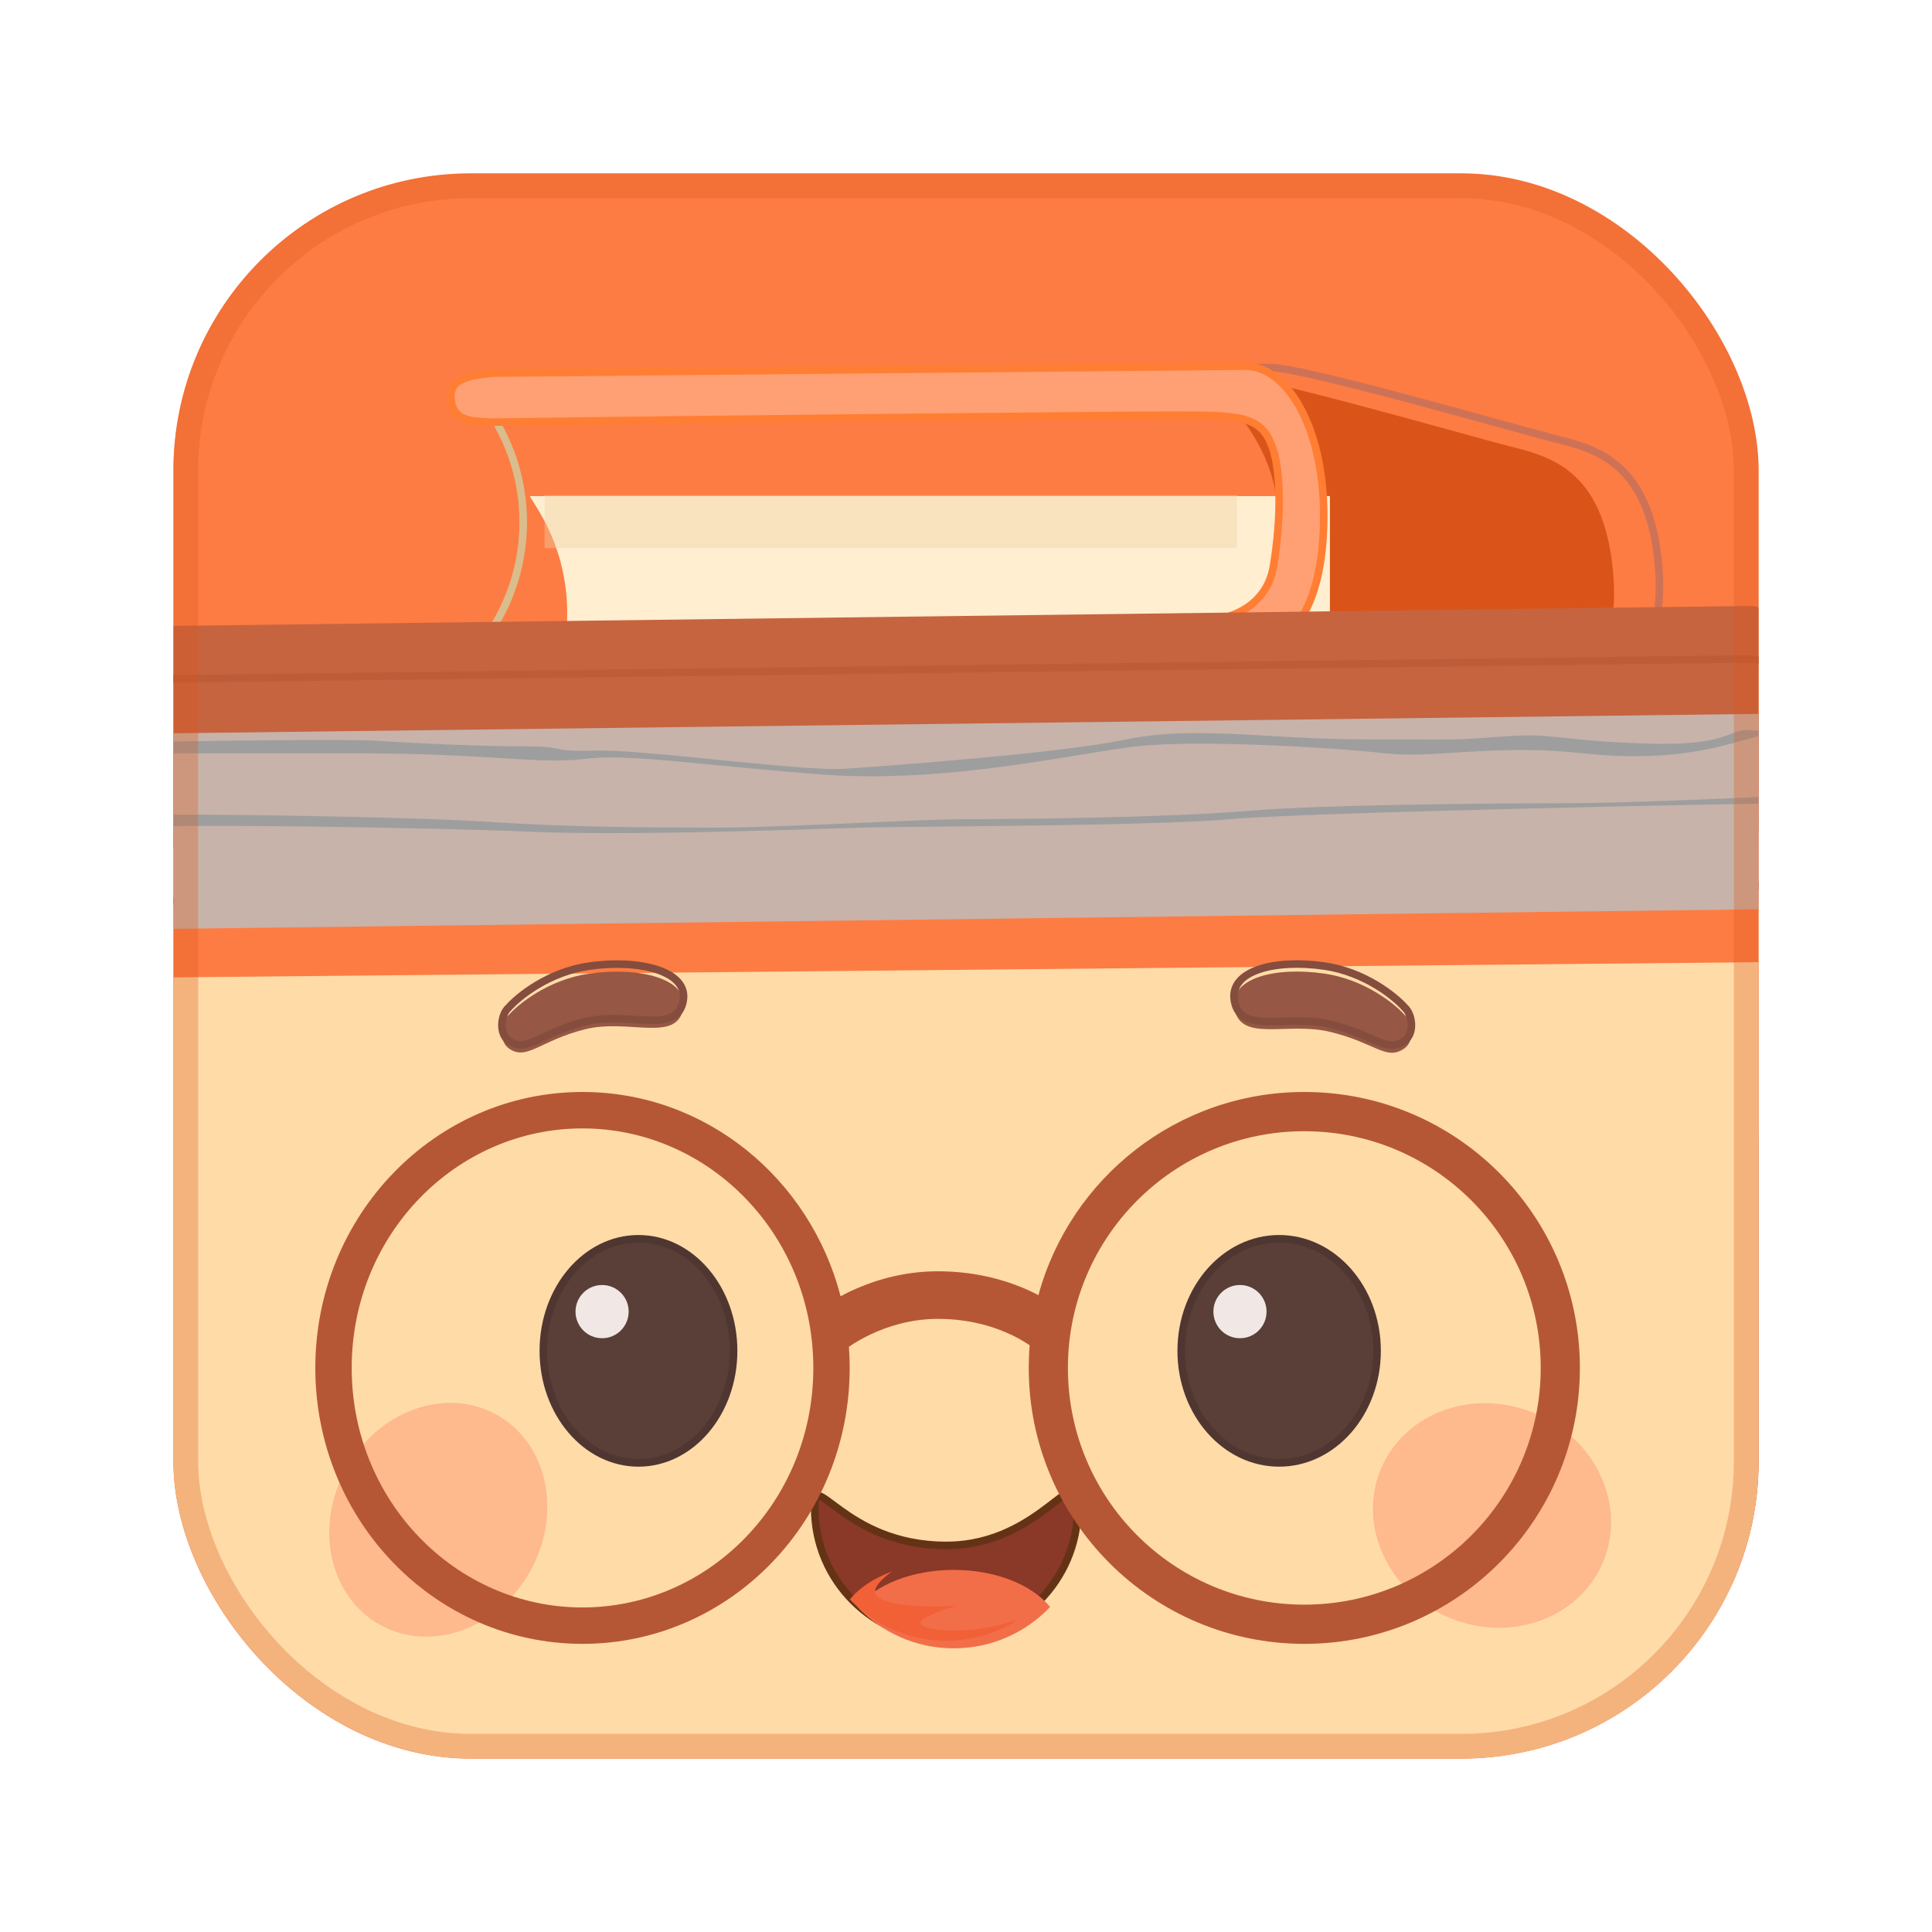 <svg width="78" height="78" viewBox="0 0 78 78" fill="none" xmlns="http://www.w3.org/2000/svg">
<g filter="url(#filter0_d_14_3422)">
<g clip-path="url(#clip0_14_3422)">
<rect x="6" y="6" width="64" height="64" rx="12" fill="#FD7C43"/>
<g filter="url(#filter1_i_14_3422)">
<path d="M65.943 21.643C66.35 25.624 64.343 26.845 63.289 26.959L47.476 26.789C47.193 26.789 46.967 25.432 47.476 25.432C51.946 25.432 52.163 22.604 52.389 20.229C52.615 17.854 51.485 16.214 50.582 15.083C49.859 14.178 48.022 13.877 47.193 13.839H50.299C51.655 13.839 60.239 16.327 61.82 16.723C63.402 17.119 65.537 17.662 65.943 21.643Z" fill="#DA5419"/>
</g>
<path d="M65.943 21.643C66.35 25.624 64.343 26.845 63.289 26.959L47.476 26.789C47.193 26.789 46.967 25.432 47.476 25.432C51.946 25.432 52.163 22.604 52.389 20.229C52.615 17.854 51.485 16.214 50.582 15.083C49.859 14.178 48.022 13.877 47.193 13.839H50.299C51.655 13.839 60.239 16.327 61.82 16.723C63.402 17.119 65.537 17.662 65.943 21.643Z" stroke="#CD7256" stroke-width="0.305"/>
<g filter="url(#filter2_i_14_3422)">
<path d="M50.861 15.366H18.557L18.901 15.929C20.574 18.671 20.439 22.151 18.557 24.753H50.861V15.366Z" fill="#FFEED0"/>
</g>
<path d="M18.667 24.696H50.805V15.422H18.658L18.949 15.899C20.615 18.628 20.5 22.085 18.667 24.696Z" stroke="#D9BD8C" stroke-width="0.305"/>
<g filter="url(#filter3_ii_14_3422)">
<path d="M49.28 13.782L18.84 14.065C18.331 14.14 17.202 14.178 17.202 14.97C17.202 16.157 18.331 15.988 18.84 16.044C27.123 15.931 44.129 15.761 46.343 15.761C49.111 15.761 49.968 15.761 50.41 17.175C50.692 18.08 50.748 19.833 50.41 21.869C50.138 23.498 48.64 23.98 47.925 24.018L18.84 24.301C18.538 24.395 17.936 24.73 17.936 25.319C17.936 25.907 18.538 26.167 18.84 26.223C27.179 26.167 44.513 26.054 47.134 26.054C50.41 26.054 52.443 24.414 52.443 19.833C52.443 16.169 50.918 13.782 49.28 13.782Z" fill="#FF9F74"/>
</g>
<path d="M49.28 13.782L18.84 14.065C18.331 14.14 17.202 14.178 17.202 14.97C17.202 16.157 18.331 15.988 18.84 16.044C27.123 15.931 44.129 15.761 46.343 15.761C49.111 15.761 49.968 15.761 50.41 17.175C50.692 18.08 50.748 19.833 50.41 21.869C50.138 23.498 48.64 23.98 47.925 24.018L18.84 24.301C18.538 24.395 17.936 24.73 17.936 25.319C17.936 25.907 18.538 26.167 18.84 26.223C27.179 26.167 44.513 26.054 47.134 26.054C50.41 26.054 52.443 24.414 52.443 19.833C52.443 16.169 50.918 13.782 49.28 13.782Z" stroke="#FF7E33" stroke-width="0.305"/>
<g filter="url(#filter4_f_14_3422)">
<path d="M48.941 20.06H20.986" stroke="#EFD0A5" stroke-opacity="0.41" stroke-width="2.137"/>
</g>
<path d="M65.715 24.754H18.105L17.936 25.263L18.105 25.772L18.557 26.224L17.88 27.581H64.98L65.263 25.828L65.715 24.754Z" fill="url(#paint0_linear_14_3422)"/>
<g filter="url(#filter5_i_14_3422)">
<path d="M69.731 25.601L2.694 26.449C1.52 26.449 1.113 27.504 1.057 28.032V31.991C0.966 34.524 4.295 35.308 5.97 35.384L70.522 34.762C74.72 35.516 79.784 37.209 85.149 36.911C86.775 36.82 87.144 35.44 87.126 34.762V30.86C87.126 29.367 86.184 28.881 85.714 28.824L69.731 25.601Z" fill="#C66440"/>
</g>
<path d="M69.731 25.601L2.694 26.449C1.52 26.449 1.113 27.504 1.057 28.032V31.991C0.966 34.524 4.295 35.308 5.97 35.384L70.522 34.762C74.72 35.516 79.784 37.209 85.149 36.911C86.775 36.82 87.144 35.44 87.126 34.762V30.86C87.126 29.367 86.184 28.881 85.714 28.824L69.731 25.601Z" stroke="#BD5C38" stroke-width="0.305" stroke-linecap="round"/>
<g filter="url(#filter6_i_14_3422)">
<path d="M69.731 25.601H68.489L68.828 34.762H70.522C74.72 35.516 79.784 37.209 85.149 36.911C86.775 36.82 87.144 35.44 87.126 34.762V30.86C87.126 29.367 86.184 28.881 85.714 28.824L69.731 25.601Z" fill="url(#paint1_linear_14_3422)"/>
</g>
<g filter="url(#filter7_i_14_3422)">
<path d="M70.729 25.676L2.751 26.507C1.535 26.507 1.115 27.563 1.057 28.091V32.049C0.963 34.583 3.88 34.292 5.614 34.368L69.731 33.576C71.04 33.576 72.101 32.514 72.101 31.203V30.805V27.033C72.101 26.277 71.484 25.667 70.729 25.676Z" fill="#C7B3AA"/>
</g>
<g style="mix-blend-mode:luminosity">
<path fill-rule="evenodd" clip-rule="evenodd" d="M87.182 30.716V32.186C86.936 31.922 86.262 31.474 85.536 31.791C85.46 31.823 85.384 31.858 85.305 31.894C84.441 32.287 83.365 32.776 81.335 31.791C80.514 31.392 79.919 30.994 79.407 30.651C78.536 30.067 77.9 29.642 76.793 29.642C75.033 29.642 73.18 29.415 72.442 28.85C71.704 28.284 70.357 28.624 69.505 28.85C69.426 28.871 69.336 28.896 69.236 28.925C68.253 29.203 66.236 29.774 62.94 29.415C60.859 29.189 59.169 29.296 57.742 29.386C56.678 29.454 55.76 29.512 54.935 29.415C53.005 29.189 47.384 28.85 44.886 29.133C44.279 29.201 43.514 29.327 42.631 29.472C39.88 29.923 35.98 30.563 32.112 30.264C30.418 30.133 28.998 29.995 27.791 29.878C25.358 29.642 23.788 29.49 22.574 29.642C21.656 29.756 20.695 29.697 19.287 29.611C17.909 29.526 16.102 29.415 13.49 29.415H1.908H1V29.02C4.842 28.944 12.866 28.816 14.228 28.907C15.931 29.02 18.543 29.133 20.246 29.133C21.043 29.133 21.281 29.182 21.506 29.229C21.762 29.282 22.001 29.332 23.028 29.302C23.962 29.275 25.948 29.473 27.941 29.672C30.065 29.883 32.198 30.096 33.077 30.038C34.78 29.924 41.82 29.415 44.489 28.85C46.23 28.481 48.213 28.593 50.375 28.716C51.526 28.782 52.727 28.85 53.97 28.85C54.826 28.85 55.475 28.853 55.995 28.856C57.646 28.864 58.006 28.866 59.647 28.737C60.829 28.644 61.38 28.704 62.226 28.795C62.923 28.871 63.821 28.968 65.438 29.02C67.698 29.091 68.408 28.814 68.882 28.628C69.159 28.521 69.355 28.444 69.731 28.485C70.341 28.553 70.825 28.307 71.236 28.098C71.514 27.957 71.759 27.832 71.988 27.832C72.203 27.832 72.287 27.872 72.393 27.923C72.566 28.006 72.795 28.115 73.748 28.115C74.576 28.115 75.117 28.363 75.672 28.617C76.144 28.834 76.626 29.055 77.303 29.133C77.95 29.207 78.52 29.639 79.142 30.111C79.942 30.716 80.828 31.388 82.073 31.451C83.457 31.522 84.486 31.239 85.243 31.031C85.698 30.906 86.054 30.808 86.331 30.829C86.921 30.874 87.144 30.773 87.182 30.716ZM87.182 33.544V34.448C86.425 34.241 84.616 33.838 83.435 33.883C81.959 33.94 78.439 33.94 77.417 33.544C77.171 33.448 76.801 33.276 76.357 33.07C74.958 32.419 72.826 31.426 71.533 31.426C69.829 31.426 51.812 31.791 48.633 32.073C46.328 32.278 40.682 32.335 36.971 32.372C35.563 32.386 34.434 32.397 33.872 32.413C33.577 32.421 33.172 32.434 32.683 32.449C29.784 32.541 23.931 32.727 20.53 32.582C16.556 32.413 6.11 32.243 4.236 32.413C2.737 32.548 1.454 32.469 1 32.413V31.734C1.586 31.809 3.157 31.949 4.747 31.904C6.735 31.847 15.421 31.96 18.827 32.186C22.233 32.413 25.697 32.413 28.081 32.413C29.354 32.413 31.566 32.316 33.628 32.226C35.428 32.147 37.113 32.073 37.959 32.073C39.776 32.073 46.135 32.017 49.428 31.734C52.721 31.451 61.082 31.426 62.615 31.426C64.148 31.426 70.341 31.2 71.249 31.087C71.564 31.048 71.749 30.995 71.883 30.957C72.135 30.885 72.204 30.865 72.611 31.087C73.236 31.426 75.373 32.526 76.793 32.922C77.031 32.988 77.227 33.045 77.397 33.095C78.237 33.34 78.452 33.403 80.199 33.544C81.646 33.66 82.473 33.616 83.201 33.578C83.529 33.56 83.837 33.544 84.173 33.544C84.541 33.544 84.811 33.577 85.073 33.609C85.579 33.671 86.061 33.73 87.182 33.544Z" fill="url(#paint2_linear_14_3422)"/>
</g>
<g filter="url(#filter8_i_14_3422)">
<path d="M83.229 36.741L70.522 34.423L65.665 118.796H67.972C68.389 118.796 68.802 118.723 69.194 118.583L80.836 114.397C82.271 113.881 83.229 112.518 83.229 110.991V36.741Z" fill="#DD9A6E"/>
</g>
<g filter="url(#filter9_i_14_3422)">
<path d="M83.229 36.741L70.522 34.423L65.665 118.796H67.972C68.389 118.796 68.802 118.723 69.194 118.583L80.836 114.397C82.271 113.881 83.229 112.518 83.229 110.991V36.741Z" fill="url(#paint3_linear_14_3422)"/>
</g>
<g filter="url(#filter10_ii_14_3422)">
<path fill-rule="evenodd" clip-rule="evenodd" d="M5.857 35.102L70.691 34.48V113.99C70.691 116.614 68.567 118.74 65.947 118.74H10.601C7.981 118.74 5.857 116.614 5.857 113.99V35.102Z" fill="#FFDBA8"/>
</g>
<g filter="url(#filter11_ii_14_3422)">
<path d="M52.475 38.003C54.091 38.239 55.306 39.216 55.711 39.675C56.016 39.939 56.139 40.727 55.685 41.033C54.962 41.521 54.554 40.815 52.732 40.361C50.978 39.923 49.081 40.813 48.835 39.399C48.626 38.197 50.456 37.709 52.475 38.003Z" fill="#965745"/>
</g>
<path d="M52.475 38.003C54.091 38.239 55.306 39.216 55.711 39.675C56.016 39.939 56.139 40.727 55.685 41.033C54.962 41.521 54.554 40.815 52.732 40.361C50.978 39.923 49.081 40.813 48.835 39.399C48.626 38.197 50.456 37.709 52.475 38.003Z" stroke="#854D3D" stroke-width="0.305"/>
<g filter="url(#filter12_ii_14_3422)">
<path d="M22.771 38.007C21.156 38.242 19.941 39.219 19.535 39.678C19.231 39.943 19.107 40.73 19.562 41.037C20.285 41.524 20.809 40.701 22.63 40.247C24.384 39.81 26.337 40.813 26.584 39.399C26.793 38.196 24.79 37.713 22.771 38.007Z" fill="#965745"/>
</g>
<path d="M22.771 38.007C21.156 38.242 19.941 39.219 19.535 39.678C19.231 39.943 19.107 40.73 19.562 41.037C20.285 41.524 20.809 40.701 22.63 40.247C24.384 39.81 26.337 40.813 26.584 39.399C26.793 38.196 24.79 37.713 22.771 38.007Z" stroke="#854D3D" stroke-width="0.305"/>
<path d="M57.54 64.324C55.056 63.303 53.802 60.623 54.739 58.337C55.676 56.05 58.449 55.025 60.932 56.045C63.416 57.066 64.67 59.746 63.733 62.032C62.797 64.318 60.024 65.344 57.54 64.324Z" fill="#FEB98D"/>
<path d="M20.407 62.431C19.102 64.771 16.383 65.74 14.333 64.594C12.282 63.448 11.678 60.622 12.982 58.282C14.286 55.941 17.006 54.973 19.056 56.118C21.107 57.264 21.711 60.09 20.407 62.431Z" fill="#FEB98D"/>
<path d="M46.689 53.537C46.689 56.042 48.466 58.061 50.642 58.061C52.819 58.061 54.596 56.042 54.596 53.537C54.596 51.031 52.819 49.013 50.642 49.013C48.466 49.013 46.689 51.031 46.689 53.537Z" fill="#5A3E38" stroke="#4F3631" stroke-width="0.305"/>
<path d="M49.061 53.028C48.468 53.028 47.988 52.547 47.988 51.953C47.988 51.36 48.468 50.879 49.061 50.879C49.654 50.879 50.134 51.36 50.134 51.953C50.134 52.547 49.654 53.028 49.061 53.028Z" fill="#F1E7E5"/>
<path d="M20.936 53.537C20.936 56.044 22.664 58.061 24.776 58.061C26.889 58.061 28.617 56.044 28.617 53.537C28.617 51.029 26.889 49.013 24.776 49.013C22.664 49.013 20.936 51.029 20.936 53.537Z" fill="#5A3E38" stroke="#4F3631" stroke-width="0.305"/>
<path d="M23.308 53.028C22.715 53.028 22.235 52.547 22.235 51.953C22.235 51.36 22.715 50.879 23.308 50.879C23.901 50.879 24.381 51.36 24.381 51.953C24.381 52.547 23.901 53.028 23.308 53.028Z" fill="#F1E7E5"/>
<path d="M31.892 59.878C31.892 62.81 34.269 65.187 37.201 65.187C40.133 65.187 42.51 62.81 42.51 59.878C42.51 59.592 42.487 59.409 42.444 59.304C42.423 59.252 42.399 59.224 42.376 59.209C42.353 59.195 42.325 59.189 42.286 59.195C42.202 59.207 42.086 59.27 41.931 59.378C41.82 59.456 41.694 59.553 41.551 59.663C41.498 59.704 41.442 59.748 41.383 59.792C40.528 60.445 39.174 61.393 37.201 61.393C35.101 61.393 33.748 60.565 32.923 59.969C32.82 59.895 32.725 59.824 32.638 59.759L32.621 59.746C32.541 59.686 32.468 59.632 32.402 59.584C32.257 59.48 32.15 59.413 32.072 59.391C32.035 59.38 32.011 59.382 31.995 59.388C31.98 59.394 31.963 59.408 31.946 59.441C31.912 59.513 31.892 59.649 31.892 59.878Z" fill="#8A3828" stroke="#643315" stroke-width="0.305"/>
<g filter="url(#filter13_i_14_3422)">
<path d="M33.312 63.574C34.29 64.602 35.671 65.243 37.201 65.243C38.731 65.243 40.112 64.602 41.09 63.574C40.375 62.686 38.902 62.076 37.201 62.076C35.5 62.076 34.027 62.686 33.312 63.574Z" fill="#F26E48"/>
</g>
<path fill-rule="evenodd" clip-rule="evenodd" d="M35.009 62.446C34.47 62.838 34.059 63.302 34.547 63.547C35.27 63.908 36.919 63.886 37.653 63.829C37.013 63.999 35.834 64.395 36.241 64.621C36.708 64.881 38.225 64.997 40.089 64.4C39.255 64.934 38.264 65.243 37.201 65.243C35.671 65.243 34.29 64.602 33.312 63.574C33.691 63.103 34.283 62.711 35.009 62.446Z" fill="#F16037"/>
<g filter="url(#filter14_iii_14_3422)">
<path fill-rule="evenodd" clip-rule="evenodd" d="M51.659 62.868C46.388 62.868 42.114 58.589 42.114 53.311C42.114 48.033 46.388 43.754 51.659 43.754C56.93 43.754 61.203 48.033 61.203 53.311C61.203 58.589 56.93 62.868 51.659 62.868ZM51.659 64.451C45.514 64.451 40.533 59.464 40.533 53.311C40.533 53.003 40.545 52.698 40.57 52.397C40.408 52.286 40.177 52.143 39.88 51.998C39.206 51.67 38.191 51.331 36.862 51.331C35.768 51.331 34.836 51.636 34.169 51.948C33.838 52.103 33.578 52.257 33.406 52.369C33.353 52.404 33.309 52.434 33.273 52.459C33.294 52.74 33.304 53.024 33.304 53.311C33.304 59.464 28.475 64.451 22.517 64.451C16.56 64.451 11.73 59.464 11.73 53.311C11.73 47.158 16.56 42.17 22.517 42.17C27.505 42.17 31.703 45.667 32.937 50.417C33.065 50.348 33.205 50.277 33.356 50.206C34.201 49.811 35.414 49.409 36.862 49.409C38.526 49.409 39.827 49.834 40.72 50.269C40.791 50.303 40.859 50.338 40.924 50.372C42.212 45.645 46.53 42.17 51.659 42.17C57.803 42.17 62.784 47.158 62.784 53.311C62.784 59.464 57.803 64.451 51.659 64.451ZM13.199 53.311C13.199 58.695 17.413 62.981 22.517 62.981C27.621 62.981 31.836 58.695 31.836 53.311C31.836 47.927 27.621 43.641 22.517 43.641C17.413 43.641 13.199 47.927 13.199 53.311Z" fill="#B55735"/>
</g>
</g>
<rect x="6.5" y="6.5" width="63" height="63" rx="11.5" stroke="#DA5419" stroke-opacity="0.3"/>
</g>
<defs>
<filter id="filter0_d_14_3422" x="0" y="0" width="78" height="78" filterUnits="userSpaceOnUse" color-interpolation-filters="sRGB">
<feFlood flood-opacity="0" result="BackgroundImageFix"/>
<feColorMatrix in="SourceAlpha" type="matrix" values="0 0 0 0 0 0 0 0 0 0 0 0 0 0 0 0 0 0 127 0" result="hardAlpha"/>
<feMorphology radius="1" operator="erode" in="SourceAlpha" result="effect1_dropShadow_14_3422"/>
<feOffset dx="1" dy="1"/>
<feGaussianBlur stdDeviation="4"/>
<feColorMatrix type="matrix" values="0 0 0 0 0 0 0 0 0 0 0 0 0 0 0 0 0 0 0.16 0"/>
<feBlend mode="normal" in2="BackgroundImageFix" result="effect1_dropShadow_14_3422"/>
<feBlend mode="normal" in="SourceGraphic" in2="effect1_dropShadow_14_3422" result="shape"/>
</filter>
<filter id="filter1_i_14_3422" x="45.952" y="13.839" width="20.045" height="13.425" filterUnits="userSpaceOnUse" color-interpolation-filters="sRGB">
<feFlood flood-opacity="0" result="BackgroundImageFix"/>
<feBlend mode="normal" in="SourceGraphic" in2="BackgroundImageFix" result="shape"/>
<feColorMatrix in="SourceAlpha" type="matrix" values="0 0 0 0 0 0 0 0 0 0 0 0 0 0 0 0 0 0 127 0" result="hardAlpha"/>
<feOffset dx="-1.832" dy="0.305"/>
<feGaussianBlur stdDeviation="0.611"/>
<feComposite in2="hardAlpha" operator="arithmetic" k2="-1" k3="1"/>
<feColorMatrix type="matrix" values="0 0 0 0 0.824 0 0 0 0 0.388 0 0 0 0 0.278 0 0 0 1 0"/>
<feBlend mode="normal" in2="shape" result="effect1_innerShadow_14_3422"/>
</filter>
<filter id="filter2_i_14_3422" x="18.557" y="15.366" width="34.136" height="12.318" filterUnits="userSpaceOnUse" color-interpolation-filters="sRGB">
<feFlood flood-opacity="0" result="BackgroundImageFix"/>
<feBlend mode="normal" in="SourceGraphic" in2="BackgroundImageFix" result="shape"/>
<feColorMatrix in="SourceAlpha" type="matrix" values="0 0 0 0 0 0 0 0 0 0 0 0 0 0 0 0 0 0 127 0" result="hardAlpha"/>
<feOffset dx="1.832" dy="3.663"/>
<feGaussianBlur stdDeviation="1.465"/>
<feComposite in2="hardAlpha" operator="arithmetic" k2="-1" k3="1"/>
<feColorMatrix type="matrix" values="0 0 0 0 0.945 0 0 0 0 0.776 0 0 0 0 0.627 0 0 0 1 0"/>
<feBlend mode="normal" in2="shape" result="effect1_innerShadow_14_3422"/>
</filter>
<filter id="filter3_ii_14_3422" x="17.202" y="12.622" width="35.241" height="14.517" filterUnits="userSpaceOnUse" color-interpolation-filters="sRGB">
<feFlood flood-opacity="0" result="BackgroundImageFix"/>
<feBlend mode="normal" in="SourceGraphic" in2="BackgroundImageFix" result="shape"/>
<feColorMatrix in="SourceAlpha" type="matrix" values="0 0 0 0 0 0 0 0 0 0 0 0 0 0 0 0 0 0 127 0" result="hardAlpha"/>
<feOffset dy="1.221"/>
<feGaussianBlur stdDeviation="0.458"/>
<feComposite in2="hardAlpha" operator="arithmetic" k2="-1" k3="1"/>
<feColorMatrix type="matrix" values="0 0 0 0 1 0 0 0 0 1 0 0 0 0 1 0 0 0 0.25 0"/>
<feBlend mode="normal" in2="shape" result="effect1_innerShadow_14_3422"/>
<feColorMatrix in="SourceAlpha" type="matrix" values="0 0 0 0 0 0 0 0 0 0 0 0 0 0 0 0 0 0 127 0" result="hardAlpha"/>
<feOffset dy="-1.221"/>
<feGaussianBlur stdDeviation="0.58"/>
<feComposite in2="hardAlpha" operator="arithmetic" k2="-1" k3="1"/>
<feColorMatrix type="matrix" values="0 0 0 0 0.875 0 0 0 0 0.463 0 0 0 0 0.345 0 0 0 0.53 0"/>
<feBlend mode="normal" in2="effect1_innerShadow_14_3422" result="effect2_innerShadow_14_3422"/>
</filter>
<filter id="filter4_f_14_3422" x="19.154" y="17.16" width="31.619" height="5.8" filterUnits="userSpaceOnUse" color-interpolation-filters="sRGB">
<feFlood flood-opacity="0" result="BackgroundImageFix"/>
<feBlend mode="normal" in="SourceGraphic" in2="BackgroundImageFix" result="shape"/>
<feGaussianBlur stdDeviation="0.916" result="effect1_foregroundBlur_14_3422"/>
</filter>
<filter id="filter5_i_14_3422" x="1.055" y="23.464" width="86.072" height="13.482" filterUnits="userSpaceOnUse" color-interpolation-filters="sRGB">
<feFlood flood-opacity="0" result="BackgroundImageFix"/>
<feBlend mode="normal" in="SourceGraphic" in2="BackgroundImageFix" result="shape"/>
<feColorMatrix in="SourceAlpha" type="matrix" values="0 0 0 0 0 0 0 0 0 0 0 0 0 0 0 0 0 0 127 0" result="hardAlpha"/>
<feOffset dy="-2.137"/>
<feGaussianBlur stdDeviation="1.252"/>
<feComposite in2="hardAlpha" operator="arithmetic" k2="-1" k3="1"/>
<feColorMatrix type="matrix" values="0 0 0 0 0.678 0 0 0 0 0.322 0 0 0 0 0.208 0 0 0 1 0"/>
<feBlend mode="normal" in2="shape" result="effect1_innerShadow_14_3422"/>
</filter>
<filter id="filter6_i_14_3422" x="68.489" y="25.601" width="18.637" height="12.871" filterUnits="userSpaceOnUse" color-interpolation-filters="sRGB">
<feFlood flood-opacity="0" result="BackgroundImageFix"/>
<feBlend mode="normal" in="SourceGraphic" in2="BackgroundImageFix" result="shape"/>
<feColorMatrix in="SourceAlpha" type="matrix" values="0 0 0 0 0 0 0 0 0 0 0 0 0 0 0 0 0 0 127 0" result="hardAlpha"/>
<feOffset dy="2.137"/>
<feGaussianBlur stdDeviation="0.763"/>
<feComposite in2="hardAlpha" operator="arithmetic" k2="-1" k3="1"/>
<feColorMatrix type="matrix" values="0 0 0 0 0.828 0 0 0 0 0.451 0 0 0 0 0.312 0 0 0 0.8 0"/>
<feBlend mode="normal" in2="shape" result="effect1_innerShadow_14_3422"/>
</filter>
<filter id="filter7_i_14_3422" x="1.054" y="25.676" width="71.047" height="8.997" filterUnits="userSpaceOnUse" color-interpolation-filters="sRGB">
<feFlood flood-opacity="0" result="BackgroundImageFix"/>
<feBlend mode="normal" in="SourceGraphic" in2="BackgroundImageFix" result="shape"/>
<feColorMatrix in="SourceAlpha" type="matrix" values="0 0 0 0 0 0 0 0 0 0 0 0 0 0 0 0 0 0 127 0" result="hardAlpha"/>
<feOffset dy="2.137"/>
<feGaussianBlur stdDeviation="0.153"/>
<feComposite in2="hardAlpha" operator="arithmetic" k2="-1" k3="1"/>
<feColorMatrix type="matrix" values="0 0 0 0 0.976 0 0 0 0 0.733 0 0 0 0 0.494 0 0 0 1 0"/>
<feBlend mode="normal" in2="shape" result="effect1_innerShadow_14_3422"/>
</filter>
<filter id="filter8_i_14_3422" x="65.665" y="34.423" width="17.564" height="85.594" filterUnits="userSpaceOnUse" color-interpolation-filters="sRGB">
<feFlood flood-opacity="0" result="BackgroundImageFix"/>
<feBlend mode="normal" in="SourceGraphic" in2="BackgroundImageFix" result="shape"/>
<feColorMatrix in="SourceAlpha" type="matrix" values="0 0 0 0 0 0 0 0 0 0 0 0 0 0 0 0 0 0 127 0" result="hardAlpha"/>
<feOffset dy="1.221"/>
<feGaussianBlur stdDeviation="3.999"/>
<feComposite in2="hardAlpha" operator="arithmetic" k2="-1" k3="1"/>
<feColorMatrix type="matrix" values="0 0 0 0 0.796 0 0 0 0 0.478 0 0 0 0 0.325 0 0 0 1 0"/>
<feBlend mode="normal" in2="shape" result="effect1_innerShadow_14_3422"/>
</filter>
<filter id="filter9_i_14_3422" x="65.665" y="34.423" width="17.564" height="85.594" filterUnits="userSpaceOnUse" color-interpolation-filters="sRGB">
<feFlood flood-opacity="0" result="BackgroundImageFix"/>
<feBlend mode="normal" in="SourceGraphic" in2="BackgroundImageFix" result="shape"/>
<feColorMatrix in="SourceAlpha" type="matrix" values="0 0 0 0 0 0 0 0 0 0 0 0 0 0 0 0 0 0 127 0" result="hardAlpha"/>
<feOffset dy="1.221"/>
<feGaussianBlur stdDeviation="3.999"/>
<feComposite in2="hardAlpha" operator="arithmetic" k2="-1" k3="1"/>
<feColorMatrix type="matrix" values="0 0 0 0 0.796 0 0 0 0 0.478 0 0 0 0 0.325 0 0 0 1 0"/>
<feBlend mode="normal" in2="shape" result="effect1_innerShadow_14_3422"/>
</filter>
<filter id="filter10_ii_14_3422" x="5.857" y="34.48" width="64.834" height="85.695" filterUnits="userSpaceOnUse" color-interpolation-filters="sRGB">
<feFlood flood-opacity="0" result="BackgroundImageFix"/>
<feBlend mode="normal" in="SourceGraphic" in2="BackgroundImageFix" result="shape"/>
<feColorMatrix in="SourceAlpha" type="matrix" values="0 0 0 0 0 0 0 0 0 0 0 0 0 0 0 0 0 0 127 0" result="hardAlpha"/>
<feOffset dy="1.221"/>
<feGaussianBlur stdDeviation="2.839"/>
<feComposite in2="hardAlpha" operator="arithmetic" k2="-1" k3="1"/>
<feColorMatrix type="matrix" values="0 0 0 0 0.914 0 0 0 0 0.647 0 0 0 0 0.431 0 0 0 0.7 0"/>
<feBlend mode="normal" in2="shape" result="effect1_innerShadow_14_3422"/>
<feColorMatrix in="SourceAlpha" type="matrix" values="0 0 0 0 0 0 0 0 0 0 0 0 0 0 0 0 0 0 127 0" result="hardAlpha"/>
<feOffset dy="2.137"/>
<feGaussianBlur stdDeviation="0.717"/>
<feComposite in2="hardAlpha" operator="arithmetic" k2="-1" k3="1"/>
<feColorMatrix type="matrix" values="0 0 0 0 1 0 0 0 0 1 0 0 0 0 1 0 0 0 0.28 0"/>
<feBlend mode="normal" in2="effect1_innerShadow_14_3422" result="effect2_innerShadow_14_3422"/>
</filter>
<filter id="filter11_ii_14_3422" x="48.819" y="37.615" width="7.165" height="4.194" filterUnits="userSpaceOnUse" color-interpolation-filters="sRGB">
<feFlood flood-opacity="0" result="BackgroundImageFix"/>
<feBlend mode="normal" in="SourceGraphic" in2="BackgroundImageFix" result="shape"/>
<feColorMatrix in="SourceAlpha" type="matrix" values="0 0 0 0 0 0 0 0 0 0 0 0 0 0 0 0 0 0 127 0" result="hardAlpha"/>
<feOffset dy="0.916"/>
<feGaussianBlur stdDeviation="0.305"/>
<feComposite in2="hardAlpha" operator="arithmetic" k2="-1" k3="1"/>
<feColorMatrix type="matrix" values="0 0 0 0 0.744 0 0 0 0 0.443 0 0 0 0 0.356 0 0 0 1 0"/>
<feBlend mode="normal" in2="shape" result="effect1_innerShadow_14_3422"/>
<feColorMatrix in="SourceAlpha" type="matrix" values="0 0 0 0 0 0 0 0 0 0 0 0 0 0 0 0 0 0 127 0" result="hardAlpha"/>
<feOffset dy="-0.611"/>
<feGaussianBlur stdDeviation="0.153"/>
<feComposite in2="hardAlpha" operator="arithmetic" k2="-1" k3="1"/>
<feColorMatrix type="matrix" values="0 0 0 0 0 0 0 0 0 0 0 0 0 0 0 0 0 0 0.15 0"/>
<feBlend mode="normal" in2="effect1_innerShadow_14_3422" result="effect2_innerShadow_14_3422"/>
</filter>
<filter id="filter12_ii_14_3422" x="19.263" y="37.618" width="7.336" height="4.179" filterUnits="userSpaceOnUse" color-interpolation-filters="sRGB">
<feFlood flood-opacity="0" result="BackgroundImageFix"/>
<feBlend mode="normal" in="SourceGraphic" in2="BackgroundImageFix" result="shape"/>
<feColorMatrix in="SourceAlpha" type="matrix" values="0 0 0 0 0 0 0 0 0 0 0 0 0 0 0 0 0 0 127 0" result="hardAlpha"/>
<feOffset dy="0.916"/>
<feGaussianBlur stdDeviation="0.305"/>
<feComposite in2="hardAlpha" operator="arithmetic" k2="-1" k3="1"/>
<feColorMatrix type="matrix" values="0 0 0 0 0.744 0 0 0 0 0.443 0 0 0 0 0.356 0 0 0 1 0"/>
<feBlend mode="normal" in2="shape" result="effect1_innerShadow_14_3422"/>
<feColorMatrix in="SourceAlpha" type="matrix" values="0 0 0 0 0 0 0 0 0 0 0 0 0 0 0 0 0 0 127 0" result="hardAlpha"/>
<feOffset dy="-0.611"/>
<feGaussianBlur stdDeviation="0.153"/>
<feComposite in2="hardAlpha" operator="arithmetic" k2="-1" k3="1"/>
<feColorMatrix type="matrix" values="0 0 0 0 0 0 0 0 0 0 0 0 0 0 0 0 0 0 0.15 0"/>
<feBlend mode="normal" in2="effect1_innerShadow_14_3422" result="effect2_innerShadow_14_3422"/>
</filter>
<filter id="filter13_i_14_3422" x="33.312" y="62.076" width="8.082" height="3.472" filterUnits="userSpaceOnUse" color-interpolation-filters="sRGB">
<feFlood flood-opacity="0" result="BackgroundImageFix"/>
<feBlend mode="normal" in="SourceGraphic" in2="BackgroundImageFix" result="shape"/>
<feColorMatrix in="SourceAlpha" type="matrix" values="0 0 0 0 0 0 0 0 0 0 0 0 0 0 0 0 0 0 127 0" result="hardAlpha"/>
<feOffset dx="0.305" dy="0.305"/>
<feGaussianBlur stdDeviation="0.153"/>
<feComposite in2="hardAlpha" operator="arithmetic" k2="-1" k3="1"/>
<feColorMatrix type="matrix" values="0 0 0 0 1 0 0 0 0 1 0 0 0 0 1 0 0 0 0.25 0"/>
<feBlend mode="normal" in2="shape" result="effect1_innerShadow_14_3422"/>
</filter>
<filter id="filter14_iii_14_3422" x="11.12" y="41.56" width="52.275" height="23.502" filterUnits="userSpaceOnUse" color-interpolation-filters="sRGB">
<feFlood flood-opacity="0" result="BackgroundImageFix"/>
<feBlend mode="normal" in="SourceGraphic" in2="BackgroundImageFix" result="shape"/>
<feColorMatrix in="SourceAlpha" type="matrix" values="0 0 0 0 0 0 0 0 0 0 0 0 0 0 0 0 0 0 127 0" result="hardAlpha"/>
<feOffset dx="-0.611" dy="0.611"/>
<feGaussianBlur stdDeviation="0.916"/>
<feComposite in2="hardAlpha" operator="arithmetic" k2="-1" k3="1"/>
<feColorMatrix type="matrix" values="0 0 0 0 0.612 0 0 0 0 0.428 0 0 0 0 0.292 0 0 0 1 0"/>
<feBlend mode="normal" in2="shape" result="effect1_innerShadow_14_3422"/>
<feColorMatrix in="SourceAlpha" type="matrix" values="0 0 0 0 0 0 0 0 0 0 0 0 0 0 0 0 0 0 127 0" result="hardAlpha"/>
<feOffset dx="0.611" dy="-0.611"/>
<feGaussianBlur stdDeviation="0.916"/>
<feComposite in2="hardAlpha" operator="arithmetic" k2="-1" k3="1"/>
<feColorMatrix type="matrix" values="0 0 0 0 0 0 0 0 0 0 0 0 0 0 0 0 0 0 0.25 0"/>
<feBlend mode="normal" in2="effect1_innerShadow_14_3422" result="effect2_innerShadow_14_3422"/>
<feColorMatrix in="SourceAlpha" type="matrix" values="0 0 0 0 0 0 0 0 0 0 0 0 0 0 0 0 0 0 127 0" result="hardAlpha"/>
<feOffset dy="0.916"/>
<feGaussianBlur stdDeviation="0.305"/>
<feComposite in2="hardAlpha" operator="arithmetic" k2="-1" k3="1"/>
<feColorMatrix type="matrix" values="0 0 0 0 0.591 0 0 0 0 0.413 0 0 0 0 0.289 0 0 0 1 0"/>
<feBlend mode="normal" in2="effect2_innerShadow_14_3422" result="effect3_innerShadow_14_3422"/>
</filter>
<linearGradient id="paint0_linear_14_3422" x1="43.237" y1="26.394" x2="43.237" y2="24.754" gradientUnits="userSpaceOnUse">
<stop stop-color="#CB5D44"/>
<stop offset="1" stop-color="#CB5D44" stop-opacity="0"/>
</linearGradient>
<linearGradient id="paint1_linear_14_3422" x1="77.807" y1="27.071" x2="75.373" y2="33.742" gradientUnits="userSpaceOnUse">
<stop stop-color="#C66440"/>
<stop offset="1" stop-color="#C66440" stop-opacity="0"/>
</linearGradient>
<linearGradient id="paint2_linear_14_3422" x1="72.047" y1="31.483" x2="72.103" y2="31.483" gradientUnits="userSpaceOnUse">
<stop offset="0.745" stop-color="#9E9E9E"/>
<stop offset="0.87" stop-color="#787878"/>
</linearGradient>
<linearGradient id="paint3_linear_14_3422" x1="74.447" y1="34.423" x2="74.418" y2="84.526" gradientUnits="userSpaceOnUse">
<stop stop-color="#D88C5A"/>
<stop offset="1" stop-color="#DD9A6E"/>
</linearGradient>
<clipPath id="clip0_14_3422">
<rect x="6" y="6" width="64" height="64" rx="12" fill="white"/>
</clipPath>
</defs>
</svg>
